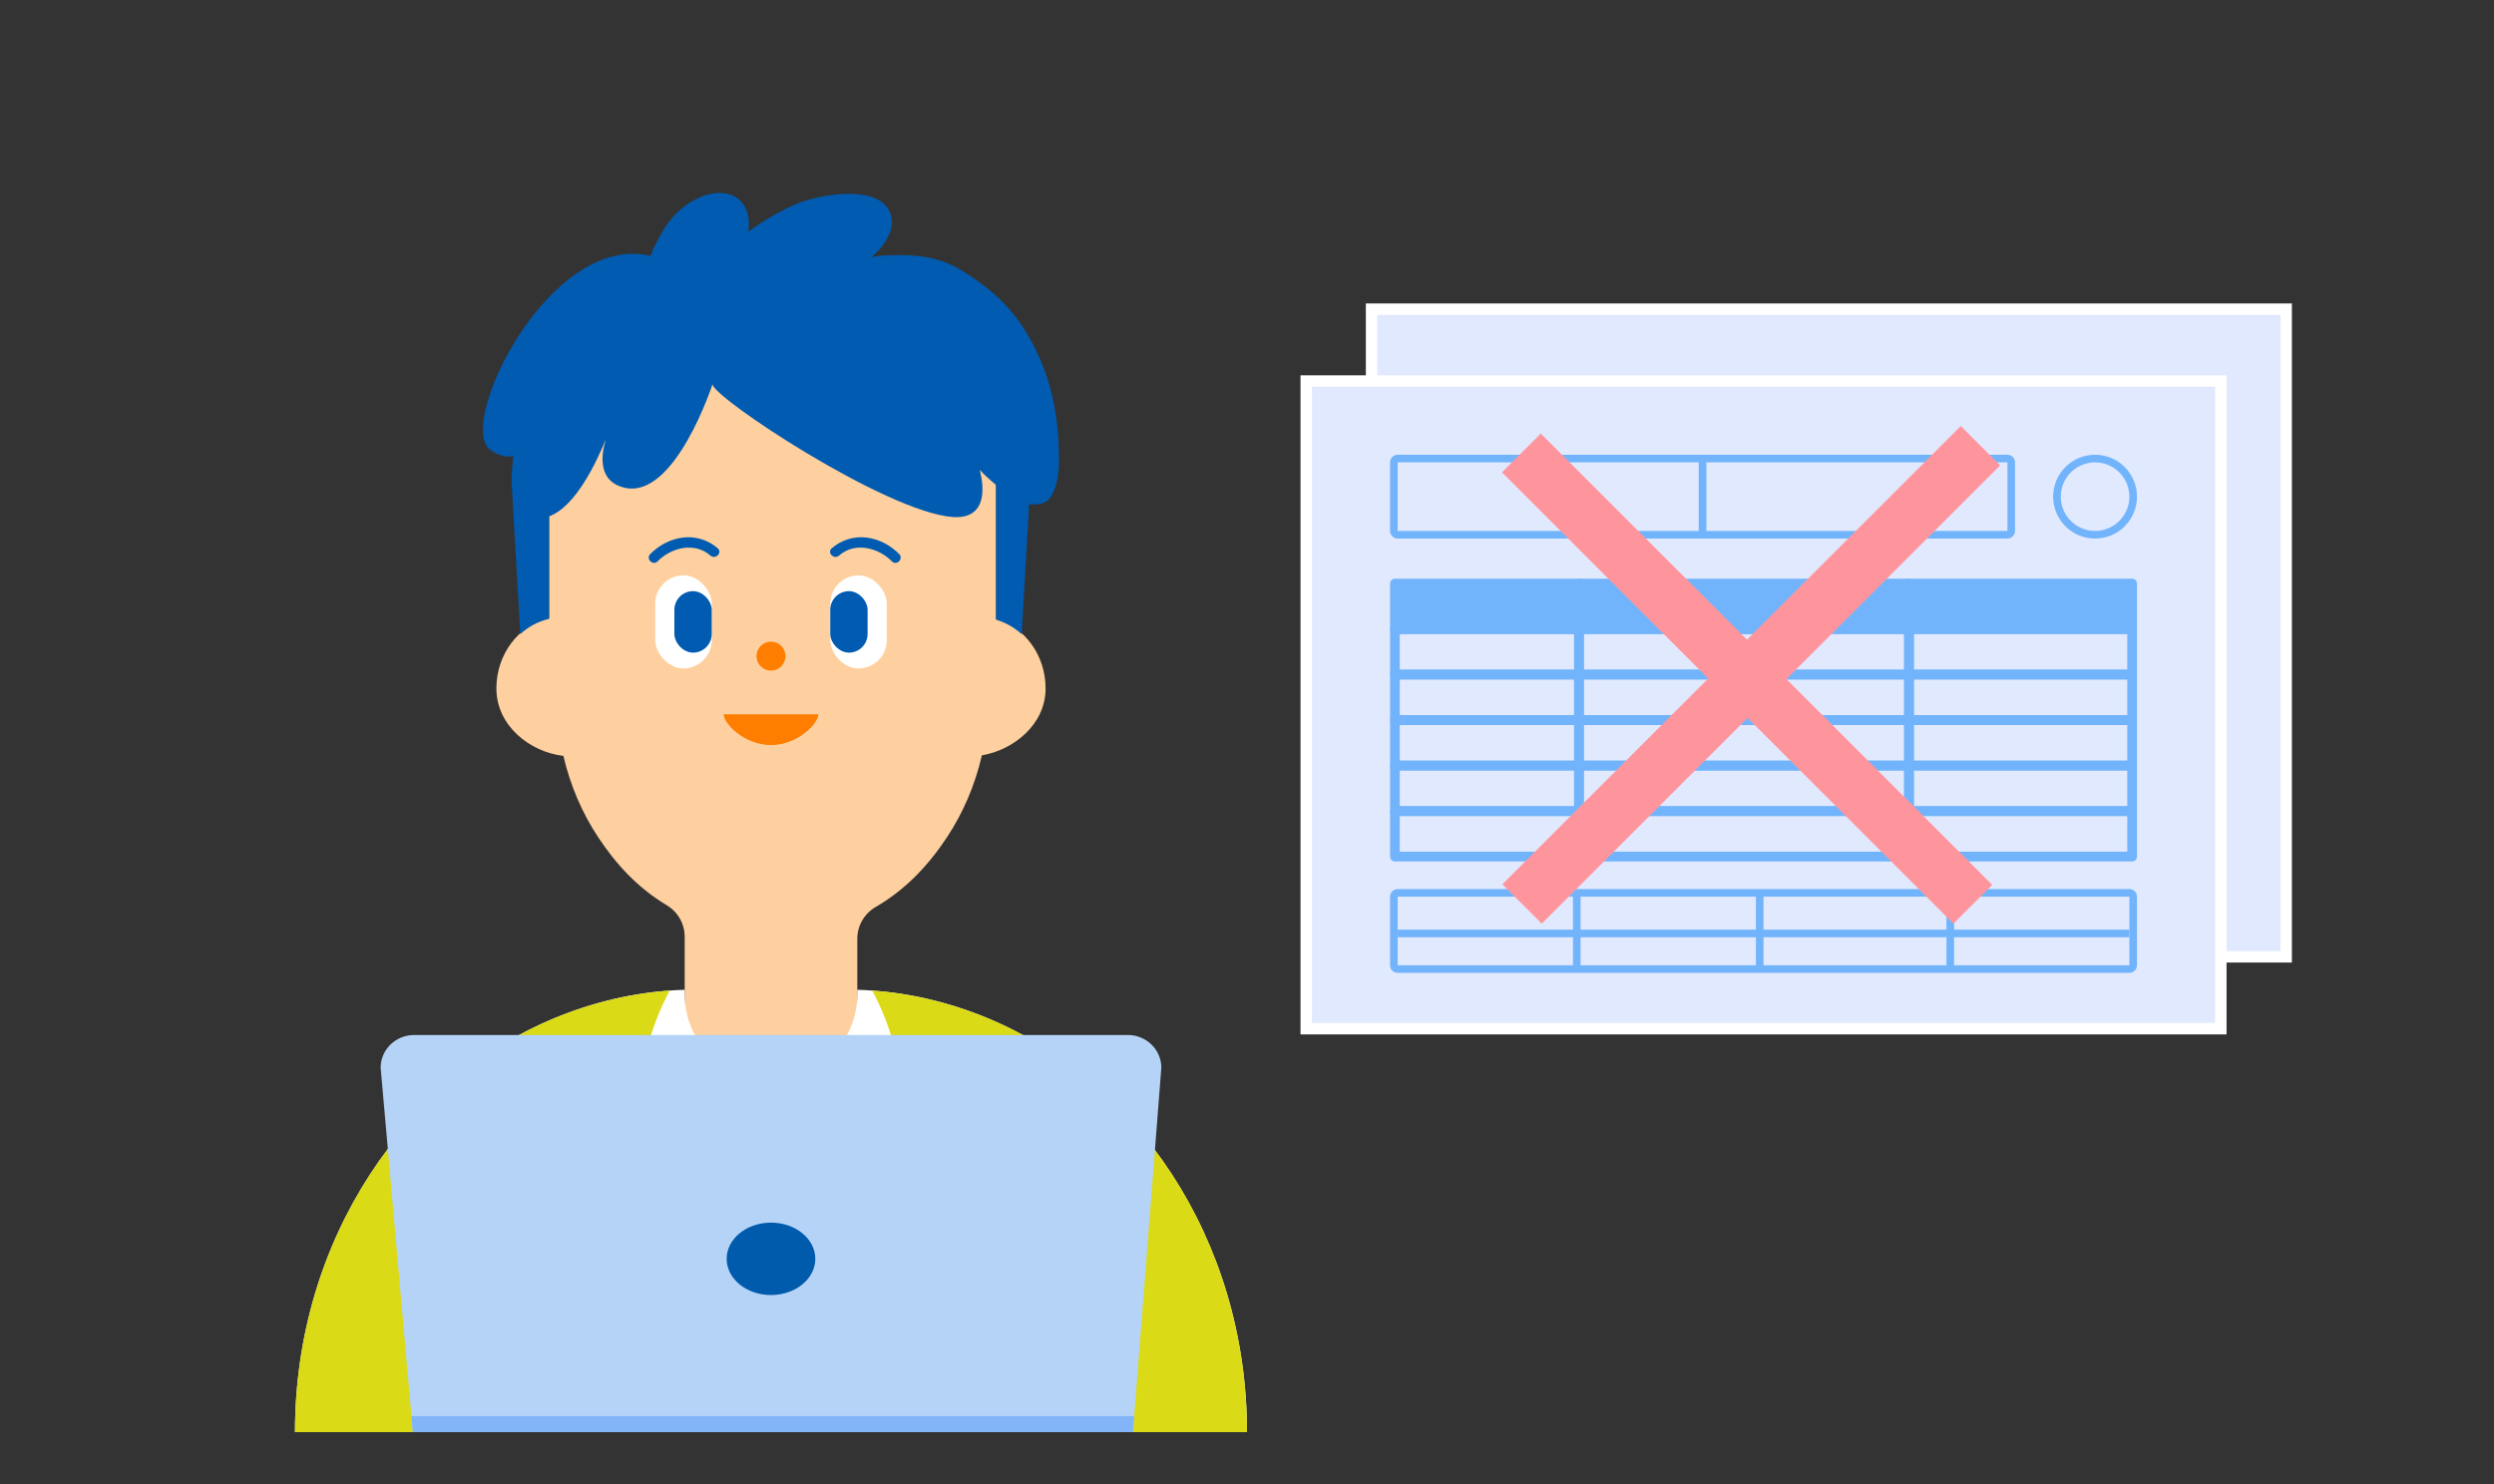 <?xml version="1.0" encoding="UTF-8"?><svg id="_レイヤー_1" xmlns="http://www.w3.org/2000/svg" width="336" height="200" viewBox="0 0 336 200"><rect x="0" y="0" width="336" height="200" fill="#333333" stroke="none"/><defs><style>.cls-1{fill:#e1e9ff;stroke:#fff;stroke-miterlimit:10;stroke-width:1.54px;}.cls-2{fill:#b5d3f7;}.cls-3{fill:#ffd09f;}.cls-4{fill:#fff;}.cls-5{fill:#005bb1;}.cls-6{fill:#dada17;}.cls-7{fill:#005bac;}.cls-8{fill:#ff7e00;}.cls-9{fill:#82b5f7;}.cls-10{fill:#72b4fb;}.cls-11{fill:#ff959c;}</style></defs><path class="cls-3" d="M140.866,92.78c0-4.5-2.834-8.274-6.674-9.377v-10.763s0-8.254,0-8.254c0-1.822-.145-3.607-.411-5.348-.767-5.014-2.594-9.639-5.224-13.602-5.464-8.233-14.386-13.602-24.473-13.602s-19.009,5.369-24.473,13.602c-2.63,3.963-4.457,8.587-5.224,13.602-.266,1.741-.411,3.525-.411,5.348v18.898c-4.058.936-7.102,4.83-7.102,9.496,0,5.014,4.52,8.566,9.03,9.085.932,4.016,2.544,7.74,4.713,11.008,2.451,3.693,5.351,6.802,9.206,9.114,1.51.906,2.419,2.518,2.419,4.244v18.367c0,2.773,2.31,5.02,5.16,5.02h12.935c2.85,0,5.16-2.248,5.16-5.02v-18.092c0-1.746.929-3.377,2.469-4.274,4.013-2.336,7.048-5.538,9.584-9.359,2.182-3.288,3.801-7.037,4.73-11.082,4.293-.731,8.585-4.165,8.585-9.012Z"/><circle class="cls-8" cx="103.87" cy="88.423" r="1.953"/><path class="cls-8" d="M110.25,96.254c0,1.3-2.856,4.154-6.38,4.154-3.523,0-6.38-2.854-6.38-4.154h12.76Z"/><path class="cls-5" d="M96.696,73.889c-1.258-1.099-2.946-1.639-4.611-1.456-1.716.189-3.271,1.015-4.481,2.234-.631.636.352,1.62.983.983,1.853-1.867,4.976-2.656,7.125-.778.671.587,1.659-.393.983-.983h0Z"/><rect class="cls-4" x="88.271" y="77.539" width="7.615" height="12.538" rx="3.808" ry="3.808"/><rect class="cls-5" x="90.853" y="79.665" width="5.033" height="8.287" rx="2.517" ry="2.517"/><path class="cls-5" d="M113.035,74.872c2.149-1.878,5.272-1.089,7.125.778.631.636,1.615-.347.983-.983-1.21-1.219-2.765-2.045-4.481-2.234-1.665-.183-3.354.357-4.611,1.456-.675.59.312,1.57.983.983h0Z"/><rect class="cls-4" x="111.854" y="77.539" width="7.615" height="12.538" rx="3.808" ry="3.808" transform="translate(231.324 167.617) rotate(-180)"/><rect class="cls-5" x="111.854" y="79.665" width="5.033" height="8.287" rx="2.517" ry="2.517" transform="translate(228.742 167.617) rotate(-180)"/><path class="cls-5" d="M142.601,59.53c-.11-2.531-.493-5.052-1.179-7.492-.49-1.744-1.147-3.442-1.958-5.062-1.832-3.66-4.045-6.41-7.363-8.828-3.519-2.566-5.671-3.549-9.874-3.751-.835-.04-4.137-.053-4.906.322,1.842-1.493,3.842-4.289,2.281-6.65-2.104-3.18-9.591-1.797-12.525-.489-2.356,1.05-4.149,2.119-6.258,3.646,0,0,.724-3.854-2.352-4.967-2.3-.832-5.075.499-6.703,1.908-1.742,1.508-2.48,2.896-3.551,4.961-.092.177-.577,1.364-.577,1.364-13.653-3.295-26.37,22.971-21.513,26.189,1.187.786,2.197.953,3.048.792-.157,1.169-.248,2.355-.248,3.56l1.174,20.417c1.101-.997,2.423-1.719,3.879-2.055v-13.817c3.576-1.258,6.445-7.42,7.649-10.401-.649,2.135-1.129,5.715,2.551,6.556,6.77,1.545,11.815-13.955,11.815-13.955-.011,1.73,23.264,17.165,32.303,17.891,5.822.468,3.686-6.36,3.686-6.36.482.526,1.298,1.29,2.213,2.046v18.159c1.288.37,2.459,1.046,3.452,1.944l1.007-17.513c.647.074,1.403.035,1.972-.189.592-.232.989-.794,1.261-1.368.504-1.064.704-2.272.767-3.497.058-1.14-.003-2.295-.05-3.362Z"/><path class="cls-4" d="M132.088,136.82c-5.216-2.045-10.78-3.264-16.59-3.433v.659c0,6.346-5.206,11.491-11.627,11.491s-11.627-5.145-11.627-11.491v-.659c-5.81.169-11.374,1.388-16.589,3.433-20.908,8.197-35.913,30.22-35.913,56.179h0s128.259,0,128.259,0h0c0-25.959-15.004-47.983-35.912-56.18Z"/><path class="cls-6" d="M86.259,161.415c-2.238-14.394,1.924-24.166,3.971-27.926-5.083.365-9.967,1.524-14.577,3.332-20.908,8.197-35.913,30.22-35.913,56.179h0s53.38,0,53.38,0c.255-18.698-4.032-13.389-6.862-31.585Z"/><path class="cls-6" d="M121.482,161.415c2.238-14.394-1.924-24.166-3.971-27.926,5.083.365,9.967,1.524,14.577,3.332,20.908,8.197,35.913,30.22,35.913,56.179h0s-53.38,0-53.38,0c-.255-18.698,4.032-13.389,6.862-31.585Z"/><path class="cls-2" d="M152.638,193H55.619l-4.337-49.117c0-2.433,2.024-4.406,4.522-4.406h96.133c2.497,0,4.522,1.972,4.522,4.406l-3.821,49.117Z"/><ellipse class="cls-7" cx="103.87" cy="169.644" rx="5.971" ry="4.879"/><polygon class="cls-9" points="152.638 193 55.619 193 55.427 190.83 152.807 190.83 152.638 193"/><rect class="cls-1" x="202.751" y="23.697" width="87.28" height="123.219" transform="translate(331.697 -161.084) rotate(90)"/><rect class="cls-10" x="196.731" y="68.963" width="24.793" height="6.132"/><path class="cls-10" d="M221.525,75.753h-24.794c-.361,0-.654-.295-.654-.658v-6.132c0-.363.293-.658.654-.658h24.794c.361,0,.654.295.654.658v6.132c0,.363-.293.658-.654.658ZM197.384,74.436h23.487v-4.815h-23.487v4.815Z"/><rect class="cls-10" x="221.524" y="68.963" width="44.461" height="6.132"/><path class="cls-10" d="M265.986,75.753h-44.461c-.361,0-.654-.295-.654-.658v-6.132c0-.363.293-.658.654-.658h44.461c.361,0,.654.295.654.658v6.132c0,.363-.293.658-.654.658ZM222.179,74.436h43.153v-4.815h-43.153v4.815Z"/><rect class="cls-10" x="265.985" y="68.963" width="30.065" height="6.132"/><path class="cls-10" d="M296.051,75.753h-30.065c-.361,0-.654-.295-.654-.658v-6.132c0-.363.293-.658.654-.658h30.065c.361,0,.654.295.654.658v6.132c0,.363-.293.658-.654.658ZM266.64,74.436h28.757v-4.815h-28.757v4.815Z"/><path class="cls-10" d="M221.525,81.884h-24.794c-.361,0-.654-.295-.654-.658v-6.132c0-.363.293-.658.654-.658h24.794c.361,0,.654.295.654.658v6.132c0,.363-.293.658-.654.658ZM197.384,80.567h23.487v-4.815h-23.487v4.815Z"/><path class="cls-10" d="M265.986,81.884h-44.461c-.361,0-.654-.295-.654-.658v-6.132c0-.363.293-.658.654-.658h44.461c.361,0,.654.295.654.658v6.132c0,.363-.293.658-.654.658ZM222.179,80.567h43.153v-4.815h-43.153v4.815Z"/><path class="cls-10" d="M296.051,81.884h-30.065c-.361,0-.654-.295-.654-.658v-6.132c0-.363.293-.658.654-.658h30.065c.361,0,.654.295.654.658v6.132c0,.363-.293.658-.654.658ZM266.64,80.567h28.757v-4.815h-28.757v4.815Z"/><path class="cls-10" d="M221.525,88.016h-24.794c-.361,0-.654-.295-.654-.658v-6.132c0-.363.293-.658.654-.658h24.794c.361,0,.654.295.654.658v6.132c0,.363-.293.658-.654.658ZM197.384,86.699h23.487v-4.815h-23.487v4.815Z"/><path class="cls-10" d="M265.986,88.016h-44.461c-.361,0-.654-.295-.654-.658v-6.132c0-.363.293-.658.654-.658h44.461c.361,0,.654.295.654.658v6.132c0,.363-.293.658-.654.658ZM222.179,86.699h43.153v-4.815h-43.153v4.815Z"/><path class="cls-10" d="M296.051,88.016h-30.065c-.361,0-.654-.295-.654-.658v-6.132c0-.363.293-.658.654-.658h30.065c.361,0,.654.295.654.658v6.132c0,.363-.293.658-.654.658ZM266.64,86.699h28.757v-4.815h-28.757v4.815Z"/><path class="cls-10" d="M221.525,94.149h-24.794c-.361,0-.654-.295-.654-.658v-6.133c0-.363.293-.658.654-.658h24.794c.361,0,.654.295.654.658v6.133c0,.363-.293.658-.654.658ZM197.384,92.832h23.487v-4.816h-23.487v4.816Z"/><path class="cls-10" d="M265.986,94.149h-44.461c-.361,0-.654-.295-.654-.658v-6.133c0-.363.293-.658.654-.658h44.461c.361,0,.654.295.654.658v6.133c0,.363-.293.658-.654.658ZM222.179,92.832h43.153v-4.816h-43.153v4.816Z"/><path class="cls-10" d="M296.051,94.149h-30.065c-.361,0-.654-.295-.654-.658v-6.133c0-.363.293-.658.654-.658h30.065c.361,0,.654.295.654.658v6.133c0,.363-.293.658-.654.658ZM266.64,92.832h28.757v-4.816h-28.757v4.816Z"/><path class="cls-10" d="M221.525,100.28h-24.794c-.361,0-.654-.295-.654-.658v-6.132c0-.363.293-.658.654-.658h24.794c.361,0,.654.295.654.658v6.132c0,.363-.293.658-.654.658ZM197.384,98.963h23.487v-4.815h-23.487v4.815Z"/><path class="cls-10" d="M265.986,100.28h-44.461c-.361,0-.654-.295-.654-.658v-6.132c0-.363.293-.658.654-.658h44.461c.361,0,.654.295.654.658v6.132c0,.363-.293.658-.654.658ZM222.179,98.963h43.153v-4.815h-43.153v4.815Z"/><path class="cls-10" d="M296.051,100.28h-30.065c-.361,0-.654-.295-.654-.658v-6.132c0-.363.293-.658.654-.658h30.065c.361,0,.654.295.654.658v6.132c0,.363-.293.658-.654.658ZM266.64,98.963h28.757v-4.815h-28.757v4.815Z"/><path class="cls-10" d="M221.525,106.412h-24.794c-.361,0-.654-.295-.654-.658v-6.132c0-.363.293-.658.654-.658h24.794c.361,0,.654.295.654.658v6.132c0,.363-.293.658-.654.658ZM197.384,105.095h23.487v-4.815h-23.487v4.815Z"/><path class="cls-10" d="M265.986,106.412h-44.461c-.361,0-.654-.295-.654-.658v-6.132c0-.363.293-.658.654-.658h44.461c.361,0,.654.295.654.658v6.132c0,.363-.293.658-.654.658ZM222.179,105.095h43.153v-4.815h-43.153v4.815Z"/><path class="cls-10" d="M296.051,106.412h-30.065c-.361,0-.654-.295-.654-.658v-6.132c0-.363.293-.658.654-.658h30.065c.361,0,.654.295.654.658v6.132c0,.363-.293.658-.654.658ZM266.64,105.095h28.757v-4.815h-28.757v4.815Z"/><path class="cls-10" d="M279.249,52.627v9.241h-82.146v-9.241h82.146M279.249,51.6h-82.146c-.567,0-1.027.46-1.027,1.027v9.241c0,.567.46,1.027,1.027,1.027h82.146c.567,0,1.027-.46,1.027-1.027v-9.241c0-.567-.46-1.027-1.027-1.027h0Z"/><path class="cls-10" d="M295.678,111.156v9.241h-98.575v-9.241h98.575M295.678,110.129h-98.575c-.567,0-1.027.46-1.027,1.027v9.241c0,.567.46,1.027,1.027,1.027h98.575c.567,0,1.027-.46,1.027-1.027v-9.241c0-.567-.46-1.027-1.027-1.027h0Z"/><path class="cls-10" d="M291.057,52.627c2.548,0,4.621,2.073,4.621,4.621s-2.073,4.621-4.621,4.621-4.621-2.073-4.621-4.621,2.073-4.621,4.621-4.621M291.057,51.6c-3.119,0-5.648,2.528-5.648,5.648s2.528,5.648,5.648,5.648,5.648-2.528,5.648-5.648-2.528-5.648-5.648-5.648h0Z"/><polygon class="cls-10" points="221.747 110.977 220.72 110.977 220.72 121.245 221.747 121.245 221.747 110.977 221.747 110.977"/><polygon class="cls-10" points="295.678 115.598 197.103 115.598 197.103 116.625 295.678 116.625 295.678 115.598 295.678 115.598"/><polygon class="cls-10" points="272.061 110.977 271.034 110.977 271.034 121.245 272.061 121.245 272.061 110.977 272.061 110.977"/><polygon class="cls-10" points="246.391 110.977 245.364 110.977 245.364 121.245 246.391 121.245 246.391 110.977 246.391 110.977"/><polygon class="cls-10" points="238.69 52.448 237.663 52.448 237.663 62.717 238.69 62.717 238.69 52.448 238.69 52.448"/><rect class="cls-1" x="193.948" y="33.379" width="87.28" height="123.219" transform="translate(332.577 -142.599) rotate(90)"/><rect class="cls-10" x="187.928" y="78.645" width="24.793" height="6.132"/><path class="cls-10" d="M212.722,85.435h-24.794c-.361,0-.654-.295-.654-.658v-6.132c0-.363.293-.658.654-.658h24.794c.361,0,.654.295.654.658v6.132c0,.363-.293.658-.654.658ZM188.582,84.118h23.487v-4.815h-23.487v4.815Z"/><rect class="cls-10" x="212.721" y="78.645" width="44.461" height="6.132"/><path class="cls-10" d="M257.183,85.435h-44.461c-.361,0-.654-.295-.654-.658v-6.132c0-.363.293-.658.654-.658h44.461c.361,0,.654.295.654.658v6.132c0,.363-.293.658-.654.658ZM213.376,84.118h43.153v-4.815h-43.153v4.815Z"/><rect class="cls-10" x="257.183" y="78.645" width="30.065" height="6.132"/><path class="cls-10" d="M287.248,85.435h-30.065c-.361,0-.654-.295-.654-.658v-6.132c0-.363.293-.658.654-.658h30.065c.361,0,.654.295.654.658v6.132c0,.363-.293.658-.654.658ZM257.837,84.118h28.757v-4.815h-28.757v4.815Z"/><path class="cls-10" d="M212.722,91.566h-24.794c-.361,0-.654-.295-.654-.658v-6.132c0-.363.293-.658.654-.658h24.794c.361,0,.654.295.654.658v6.132c0,.363-.293.658-.654.658ZM188.582,90.249h23.487v-4.815h-23.487v4.815Z"/><path class="cls-10" d="M257.183,91.566h-44.461c-.361,0-.654-.295-.654-.658v-6.132c0-.363.293-.658.654-.658h44.461c.361,0,.654.295.654.658v6.132c0,.363-.293.658-.654.658ZM213.376,90.249h43.153v-4.815h-43.153v4.815Z"/><path class="cls-10" d="M287.248,91.566h-30.065c-.361,0-.654-.295-.654-.658v-6.132c0-.363.293-.658.654-.658h30.065c.361,0,.654.295.654.658v6.132c0,.363-.293.658-.654.658ZM257.837,90.249h28.757v-4.815h-28.757v4.815Z"/><path class="cls-10" d="M212.722,97.698h-24.794c-.361,0-.654-.295-.654-.658v-6.132c0-.363.293-.658.654-.658h24.794c.361,0,.654.295.654.658v6.132c0,.363-.293.658-.654.658ZM188.582,96.381h23.487v-4.815h-23.487v4.815Z"/><path class="cls-10" d="M257.183,97.698h-44.461c-.361,0-.654-.295-.654-.658v-6.132c0-.363.293-.658.654-.658h44.461c.361,0,.654.295.654.658v6.132c0,.363-.293.658-.654.658ZM213.376,96.381h43.153v-4.815h-43.153v4.815Z"/><path class="cls-10" d="M287.248,97.698h-30.065c-.361,0-.654-.295-.654-.658v-6.132c0-.363.293-.658.654-.658h30.065c.361,0,.654.295.654.658v6.132c0,.363-.293.658-.654.658ZM257.837,96.381h28.757v-4.815h-28.757v4.815Z"/><path class="cls-10" d="M212.722,103.831h-24.794c-.361,0-.654-.295-.654-.658v-6.133c0-.363.293-.658.654-.658h24.794c.361,0,.654.295.654.658v6.133c0,.363-.293.658-.654.658ZM188.582,102.514h23.487v-4.816h-23.487v4.816Z"/><path class="cls-10" d="M257.183,103.831h-44.461c-.361,0-.654-.295-.654-.658v-6.133c0-.363.293-.658.654-.658h44.461c.361,0,.654.295.654.658v6.133c0,.363-.293.658-.654.658ZM213.376,102.514h43.153v-4.816h-43.153v4.816Z"/><path class="cls-10" d="M287.248,103.831h-30.065c-.361,0-.654-.295-.654-.658v-6.133c0-.363.293-.658.654-.658h30.065c.361,0,.654.295.654.658v6.133c0,.363-.293.658-.654.658ZM257.837,102.514h28.757v-4.816h-28.757v4.816Z"/><path class="cls-10" d="M212.722,109.962h-24.794c-.361,0-.654-.295-.654-.658v-6.132c0-.363.293-.658.654-.658h24.794c.361,0,.654.295.654.658v6.132c0,.363-.293.658-.654.658ZM188.582,108.645h23.487v-4.815h-23.487v4.815Z"/><path class="cls-10" d="M257.183,109.962h-44.461c-.361,0-.654-.295-.654-.658v-6.132c0-.363.293-.658.654-.658h44.461c.361,0,.654.295.654.658v6.132c0,.363-.293.658-.654.658ZM213.376,108.645h43.153v-4.815h-43.153v4.815Z"/><path class="cls-10" d="M287.248,109.962h-30.065c-.361,0-.654-.295-.654-.658v-6.132c0-.363.293-.658.654-.658h30.065c.361,0,.654.295.654.658v6.132c0,.363-.293.658-.654.658ZM257.837,108.645h28.757v-4.815h-28.757v4.815Z"/><path class="cls-10" d="M212.722,116.094h-24.794c-.361,0-.654-.295-.654-.658v-6.132c0-.363.293-.658.654-.658h24.794c.361,0,.654.295.654.658v6.132c0,.363-.293.658-.654.658ZM188.582,114.777h23.487v-4.815h-23.487v4.815Z"/><path class="cls-10" d="M257.183,116.094h-44.461c-.361,0-.654-.295-.654-.658v-6.132c0-.363.293-.658.654-.658h44.461c.361,0,.654.295.654.658v6.132c0,.363-.293.658-.654.658ZM213.376,114.777h43.153v-4.815h-43.153v4.815Z"/><path class="cls-10" d="M287.248,116.094h-30.065c-.361,0-.654-.295-.654-.658v-6.132c0-.363.293-.658.654-.658h30.065c.361,0,.654.295.654.658v6.132c0,.363-.293.658-.654.658ZM257.837,114.777h28.757v-4.815h-28.757v4.815Z"/><path class="cls-10" d="M270.446,62.309v9.241h-82.146v-9.241h82.146M270.446,61.282h-82.146c-.567,0-1.027.46-1.027,1.027v9.241c0,.567.46,1.027,1.027,1.027h82.146c.567,0,1.027-.46,1.027-1.027v-9.241c0-.567-.46-1.027-1.027-1.027h0Z"/><path class="cls-10" d="M286.875,120.838v9.241h-98.575v-9.241h98.575M286.875,119.811h-98.575c-.567,0-1.027.46-1.027,1.027v9.241c0,.567.46,1.027,1.027,1.027h98.575c.567,0,1.027-.46,1.027-1.027v-9.241c0-.567-.46-1.027-1.027-1.027h0Z"/><path class="cls-10" d="M282.255,62.309c2.548,0,4.621,2.073,4.621,4.621s-2.073,4.621-4.621,4.621-4.621-2.073-4.621-4.621,2.073-4.621,4.621-4.621M282.255,61.282c-3.119,0-5.648,2.528-5.648,5.648s2.528,5.648,5.648,5.648,5.648-2.528,5.648-5.648-2.528-5.648-5.648-5.648h0Z"/><polygon class="cls-10" points="212.944 120.659 211.917 120.659 211.917 130.927 212.944 130.927 212.944 120.659 212.944 120.659"/><polygon class="cls-10" points="286.875 125.28 188.301 125.28 188.301 126.307 286.875 126.307 286.875 125.28 286.875 125.28"/><polygon class="cls-10" points="263.259 120.659 262.232 120.659 262.232 130.927 263.259 130.927 263.259 120.659 263.259 120.659"/><polygon class="cls-10" points="237.588 120.659 236.561 120.659 236.561 130.927 237.588 130.927 237.588 120.659 237.588 120.659"/><polygon class="cls-10" points="229.887 62.13 228.86 62.13 228.86 72.399 229.887 72.399 229.887 62.13 229.887 62.13"/><rect class="cls-11" x="231.678" y="48.441" width="7.395" height="86.018" transform="translate(4.275 193.221) rotate(-45)"/><rect class="cls-11" x="192.27" y="87.19" width="87.334" height="7.508" transform="translate(4.797 193.47) rotate(-45)"/></svg>